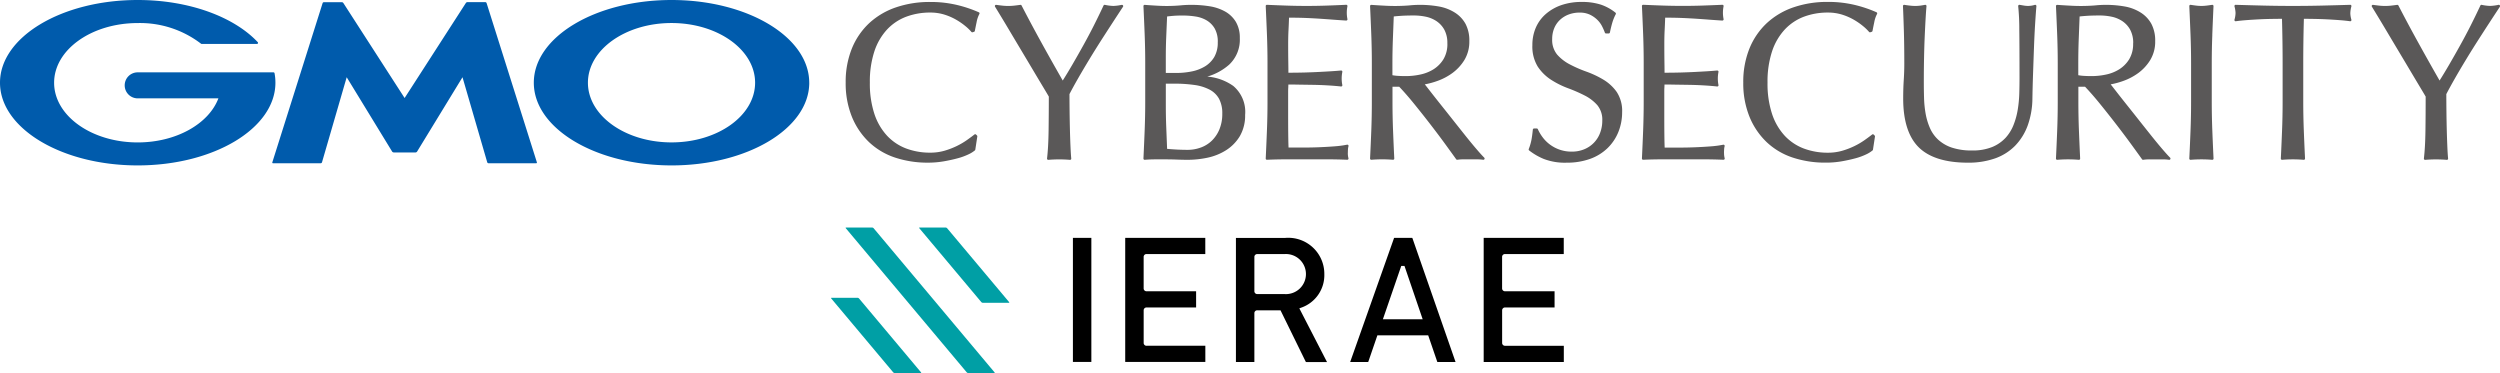 <svg xmlns="http://www.w3.org/2000/svg" xmlns:xlink="http://www.w3.org/1999/xlink" width="280" height="41.786" viewBox="0 0 280 41.786"><defs><style>.a{fill:none;}.b{clip-path:url(#a);}.c{fill:#009fa5;}.d{fill:#5a5858;}.e{fill:#005bac;}</style><clipPath id="a"><rect class="a" width="280" height="41.786"/></clipPath></defs><g class="b"><path class="c" d="M166.861,56.887c.039.046.021.085-.039.085h-2.894a.269.269,0,0,1-.181-.085l-13.54-16.136c-.039-.046-.021-.085.039-.085h2.894a.272.272,0,0,1,.182.085Zm-15.17-8.266a.266.266,0,0,0-.181-.085h-2.894c-.06,0-.078.038-.039.085l6.936,8.266a.272.272,0,0,0,.182.085h2.894c.061,0,.078-.038.039-.085Zm9.864-7.87a.27.27,0,0,0-.181-.085H158.48c-.06,0-.078.038-.039.085l6.936,8.266a.272.272,0,0,0,.182.085h2.894c.061,0,.078-.038.039-.085Z" transform="translate(-55.474 -15.186)"/><path d="M191.779,42.517l0,0v13.9l2.066,0,0-13.9Zm5.858,0,0,0v13.9l8.974,0,0-1.814-6.573,0a.316.316,0,0,1-.334-.333V50.648a.317.317,0,0,1,.334-.335h5.539l0-1.814h-5.541a.317.317,0,0,1-.334-.335v-3.5a.316.316,0,0,1,.334-.334h6.57l0-1.813Zm14.8,8.114h2.593l2.795,5.7c.037.085.049.095.13.095h2.283l-3.1-6.013.22-.082a3.851,3.851,0,0,0,2.58-3.742,4.039,4.039,0,0,0-4.362-4.067h-5.539l0,13.9,2.066,0,0-5.458a.316.316,0,0,1,.335-.333m3.054-1.817h-3.054a.32.32,0,0,1-.335-.335V44.667a.317.317,0,0,1,.335-.334h3.054a2.245,2.245,0,1,1,0,4.481m10.389,4.617h5.689l1,2.92c.02.07.024.07.077.07h1.989l-4.818-13.833c-.024-.071-.046-.071-.078-.071h-1.937c-.032,0-.053,0-.075.066l0,.005L222.833,56.42H224.8c.053,0,.057,0,.075-.06Zm5.073-1.794h-4.458l2.058-5.977h.361Zm6.832-9.119,0,0v13.9l8.975,0,0-1.814-6.574,0a.317.317,0,0,1-.335-.333V50.648a.32.32,0,0,1,.335-.335h5.538l0-1.814h-5.542a.32.32,0,0,1-.335-.335v-3.5a.317.317,0,0,1,.335-.334h6.571l0-1.813Z" transform="translate(-71.613 -15.877)"/><path class="d" d="M166.147,1.584a.138.138,0,0,1-.011.11,3.156,3.156,0,0,0-.308.905q-.124.595-.2.992a.135.135,0,0,1-.091.1l-.149.05a.137.137,0,0,1-.148-.042,5.356,5.356,0,0,0-.679-.654,7.543,7.543,0,0,0-1.026-.708,6.534,6.534,0,0,0-1.316-.572,5.293,5.293,0,0,0-1.6-.23A7.575,7.575,0,0,0,157.946,2a5.691,5.691,0,0,0-2.137,1.421,6.682,6.682,0,0,0-1.425,2.437,10.823,10.823,0,0,0-.514,3.523,10.824,10.824,0,0,0,.514,3.524,6.682,6.682,0,0,0,1.425,2.437,5.681,5.681,0,0,0,2.137,1.421,7.568,7.568,0,0,0,2.675.464,5.747,5.747,0,0,0,1.615-.218,8.725,8.725,0,0,0,1.371-.527,8.158,8.158,0,0,0,1.125-.66c.337-.238.624-.451.853-.63a.136.136,0,0,1,.181.011l.1.1a.137.137,0,0,1,.038.118l-.224,1.467a.139.139,0,0,1-.044.081,3.29,3.29,0,0,1-.739.456,6.878,6.878,0,0,1-1.193.432c-.458.125-.976.239-1.541.338a10.341,10.341,0,0,1-1.789.152,11.532,11.532,0,0,1-3.674-.567,7.816,7.816,0,0,1-2.922-1.734,8.183,8.183,0,0,1-1.922-2.845,9.96,9.96,0,0,1-.694-3.82,9.965,9.965,0,0,1,.694-3.82A8.032,8.032,0,0,1,153.8,2.72a8.423,8.423,0,0,1,3-1.769,11.614,11.614,0,0,1,3.825-.6,12.653,12.653,0,0,1,3.03.34,14.21,14.21,0,0,1,2.423.816.137.137,0,0,1,.074.082M182.08.672a5.152,5.152,0,0,1-.943.122,5.152,5.152,0,0,1-.943-.122.137.137,0,0,0-.151.076c-.331.712-.69,1.451-1.067,2.2s-.777,1.5-1.191,2.246-.833,1.482-1.242,2.186c-.368.633-.727,1.227-1.07,1.768-.811-1.42-1.6-2.816-2.336-4.153-.77-1.392-1.535-2.821-2.273-4.249a.137.137,0,0,0-.141-.073c-.231.033-.457.061-.68.086a6.115,6.115,0,0,1-1.337,0c-.222-.025-.449-.053-.68-.086a.137.137,0,0,0-.135.207q.247.4.72,1.18t1.056,1.765q.584.982,1.231,2.064t1.231,2.064q.585.983,1.07,1.791.467.777.714,1.2c0,1.306-.009,2.59-.025,3.815s-.075,2.266-.173,3.119a.137.137,0,0,0,.038.112.139.139,0,0,0,.1.041h.012a14.774,14.774,0,0,1,2.413,0,.131.131,0,0,0,.109-.04.136.136,0,0,0,.039-.109c-.033-.341-.061-.8-.086-1.373s-.046-1.192-.062-1.862-.029-1.354-.037-2.05-.013-1.326-.013-1.929c.258-.5.57-1.07.927-1.694.365-.639.791-1.362,1.267-2.149s1.034-1.679,1.664-2.657,1.343-2.073,2.138-3.281a.137.137,0,0,0-.141-.209M195.9,12.966a4.6,4.6,0,0,1-.591,2.409,4.773,4.773,0,0,1-1.536,1.574,6.309,6.309,0,0,1-2.071.839,10.711,10.711,0,0,1-2.229.239c-.392,0-.8-.009-1.212-.025s-.806-.025-1.2-.025h-1.206c-.4,0-.806.017-1.194.049h-.012a.137.137,0,0,1-.137-.143q.075-1.59.137-3.169c.041-1.052.062-2.134.062-3.215V7.222c0-1.082-.021-2.168-.062-3.228s-.087-2.122-.137-3.182a.138.138,0,0,1,.042-.1.133.133,0,0,1,.105-.038c.43.034.868.062,1.315.087a17.346,17.346,0,0,0,2.616-.024,13.083,13.083,0,0,1,3.368.1,5.248,5.248,0,0,1,1.711.588,3.27,3.27,0,0,1,1.193,1.155,3.449,3.449,0,0,1,.443,1.811,3.836,3.836,0,0,1-1.2,2.986,6.38,6.38,0,0,1-2.446,1.33,5.834,5.834,0,0,1,2.909,1.045,3.794,3.794,0,0,1,1.335,3.217m-4.946,3.677a3.5,3.5,0,0,0,1.232-.778,3.778,3.778,0,0,0,.84-1.273,4.522,4.522,0,0,0,.313-1.726,3.429,3.429,0,0,0-.368-1.686,2.576,2.576,0,0,0-1.052-1.015,5.187,5.187,0,0,0-1.684-.52A15.339,15.339,0,0,0,188,9.5h-.982v2.4c0,.847.016,1.691.049,2.506l.095,2.394c.284.028.618.053.995.075.425.024.865.037,1.31.037a4.228,4.228,0,0,0,1.482-.265m1.888-11.783a2.978,2.978,0,0,0-.353-1.557,2.587,2.587,0,0,0-.9-.9,3.5,3.5,0,0,0-1.245-.43,9.273,9.273,0,0,0-1.421-.11c-.427,0-.791.013-1.083.037-.246.02-.472.044-.675.071l-.095,2.248c-.033.766-.049,1.559-.049,2.356V8.3h1.206a8.576,8.576,0,0,0,1.7-.171,4.579,4.579,0,0,0,1.486-.568,3.053,3.053,0,0,0,1.036-1.048,3.194,3.194,0,0,0,.391-1.658m14.572,12.384q0-.169.012-.377a1.683,1.683,0,0,1,.058-.356.137.137,0,0,0-.16-.172,11,11,0,0,1-1.387.184c-.534.041-1.11.075-1.711.1s-1.222.037-1.846.037h-1.611c-.013-.305-.024-.727-.031-1.258q-.013-.919-.013-2.336V10.6c0-.263,0-.48.013-.653.006-.124.009-.242.011-.354q.421,0,1.068.013l1.617.024c.57.009,1.146.029,1.71.062s1.073.075,1.5.123a.133.133,0,0,0,.116-.043.138.138,0,0,0,.034-.12,3.64,3.64,0,0,1-.072-.719,3.77,3.77,0,0,1,.072-.744.137.137,0,0,0-.147-.163q-.545.05-1.152.087t-1.329.074c-.492.026-1.027.046-1.588.063-.536.015-1.149.023-1.824.024q0-.461-.013-1.258-.013-.919-.013-1.888c0-.608.013-1.158.038-1.634q.034-.663.058-1.387c.753,0,1.409.014,1.951.037.573.024,1.111.054,1.6.087s.952.066,1.391.1.926.066,1.457.1a.137.137,0,0,0,.143-.163,3.627,3.627,0,0,1,0-1.439.137.137,0,0,0-.031-.116.127.127,0,0,0-.11-.048Q206.1.719,205,.756c-1.455.049-2.959.049-4.43,0q-1.105-.038-2.224-.087a.132.132,0,0,0-.1.04.137.137,0,0,0-.039.1q.074,1.591.137,3.182c.041,1.06.062,2.146.062,3.228V11.5c0,1.081-.021,2.163-.062,3.215s-.087,2.109-.137,3.169a.139.139,0,0,0,.039.1.13.13,0,0,0,.1.039c.749-.033,1.509-.049,2.257-.049h4.513c.739,0,1.486.017,2.219.049h.006a.137.137,0,0,0,.131-.176,2.185,2.185,0,0,1-.069-.608m15.279.55a.137.137,0,0,1-.1.234h-.018a5.409,5.409,0,0,0-.727-.049h-1.467a4.942,4.942,0,0,0-.7.048.134.134,0,0,1-.131-.056q-.373-.522-1.131-1.565c-.5-.691-1.066-1.443-1.676-2.236s-1.239-1.586-1.876-2.372c-.617-.762-1.19-1.418-1.7-1.951h-.751v1.678c0,1.092.021,2.178.063,3.228s.086,2.1.137,3.132a.136.136,0,0,1-.042.105.131.131,0,0,1-.107.038,14.845,14.845,0,0,0-2.413,0,.132.132,0,0,1-.107-.038.138.138,0,0,1-.042-.105q.075-1.541.137-3.132c.041-1.061.061-2.147.061-3.228V7.247c0-1.08-.021-2.162-.061-3.215s-.087-2.125-.137-3.219a.135.135,0,0,1,.041-.1.15.15,0,0,1,.1-.039q.72.051,1.415.087a20.087,20.087,0,0,0,2.815-.024,12.056,12.056,0,0,1,3.447.139,5.01,5.01,0,0,1,1.7.678A3.481,3.481,0,0,1,220.584,2.8a3.981,3.981,0,0,1,.427,1.931,3.953,3.953,0,0,1-.555,2.123,5.152,5.152,0,0,1-1.342,1.456,6.6,6.6,0,0,1-1.689.888,8.944,8.944,0,0,1-1.4.38q.271.342.675.862.522.67,1.167,1.478t1.344,1.692q.7.883,1.342,1.69c.428.536.837,1.033,1.216,1.477s.685.784.913,1.011M218.549,4.984a3.093,3.093,0,0,0-.343-1.536,2.759,2.759,0,0,0-.888-.961,3.429,3.429,0,0,0-1.2-.49,6.5,6.5,0,0,0-1.291-.134c-.576,0-1.059.013-1.434.037-.321.021-.606.045-.846.073l-.1,2.593c-.033.882-.05,1.784-.05,2.681V8.552a5.144,5.144,0,0,0,.63.075c.266.016.569.025.9.025a7.693,7.693,0,0,0,1.576-.172A4.533,4.533,0,0,0,217,7.889a3.5,3.5,0,0,0,1.113-1.126,3.311,3.311,0,0,0,.439-1.779m17.465,4.06a10.752,10.752,0,0,0-1.9-.894,14.3,14.3,0,0,1-1.86-.813,4.874,4.874,0,0,1-1.415-1.1,2.588,2.588,0,0,1-.551-1.75,3.1,3.1,0,0,1,.226-1.191,2.669,2.669,0,0,1,.639-.935,2.934,2.934,0,0,1,.974-.606,3.425,3.425,0,0,1,1.232-.215,2.644,2.644,0,0,1,1.135.223,3.088,3.088,0,0,1,.821.559,2.79,2.79,0,0,1,.546.723,6.285,6.285,0,0,1,.328.742.137.137,0,0,0,.129.09h.3a.137.137,0,0,0,.134-.108c.1-.476.2-.873.294-1.18a5.267,5.267,0,0,1,.363-.872.137.137,0,0,0-.035-.171,5.315,5.315,0,0,0-1.659-.906,6.817,6.817,0,0,0-2.107-.293A6.91,6.91,0,0,0,231.323.7a5.281,5.281,0,0,0-1.749,1,4.3,4.3,0,0,0-1.117,1.528,4.868,4.868,0,0,0-.385,1.957,4.287,4.287,0,0,0,.608,2.414,5.127,5.127,0,0,0,1.494,1.469,9.841,9.841,0,0,0,1.9.946,16.848,16.848,0,0,1,1.863.814,4.724,4.724,0,0,1,1.414,1.087,2.552,2.552,0,0,1,.551,1.726,3.832,3.832,0,0,1-.24,1.357,3.159,3.159,0,0,1-1.754,1.838,3.556,3.556,0,0,1-1.425.274A4.018,4.018,0,0,1,230,16.289a3.966,3.966,0,0,1-.793-.805,4.841,4.841,0,0,1-.521-.883.136.136,0,0,0-.125-.081h-.3a.136.136,0,0,0-.136.123c-.05.474-.1.867-.16,1.169a5.74,5.74,0,0,1-.3,1.008.138.138,0,0,0,.042.156,6.963,6.963,0,0,0,1.636.952,6.577,6.577,0,0,0,2.553.422,7.692,7.692,0,0,0,2.62-.419,5.476,5.476,0,0,0,1.963-1.2,5.254,5.254,0,0,0,1.226-1.825,5.9,5.9,0,0,0,.42-2.214,3.85,3.85,0,0,0-.61-2.268,4.954,4.954,0,0,0-1.5-1.381m13.519,8.2q0-.169.013-.377a1.642,1.642,0,0,1,.057-.356.137.137,0,0,0-.16-.172,11,11,0,0,1-1.387.184c-.534.041-1.109.075-1.711.1s-1.222.037-1.847.037h-1.61c-.014-.305-.024-.727-.031-1.258q-.012-.919-.012-2.336V10.6c0-.263,0-.48.012-.652.006-.125.01-.242.012-.355q.42,0,1.068.013l1.617.024c.571.009,1.146.029,1.71.062s1.073.075,1.5.123a.134.134,0,0,0,.117-.043.138.138,0,0,0,.033-.12,3.686,3.686,0,0,1-.072-.719,3.817,3.817,0,0,1,.072-.744.135.135,0,0,0-.032-.118.139.139,0,0,0-.115-.045q-.545.05-1.152.087t-1.329.074c-.493.026-1.028.046-1.588.063-.536.015-1.149.023-1.824.024q0-.461-.013-1.258-.012-.919-.012-1.888c0-.611.012-1.16.037-1.634q.034-.663.058-1.387c.753,0,1.409.014,1.951.037.573.024,1.111.054,1.6.087s.952.066,1.391.1.926.066,1.457.1a.137.137,0,0,0,.143-.163,3.627,3.627,0,0,1,0-1.439.138.138,0,0,0-.03-.116.13.13,0,0,0-.11-.048q-1.118.05-2.212.087c-1.455.049-2.959.049-4.429,0q-1.106-.038-2.224-.087a.133.133,0,0,0-.1.04.14.14,0,0,0-.04.1q.075,1.591.137,3.182c.041,1.058.061,2.144.061,3.228V11.5c0,1.084-.021,2.165-.061,3.215s-.087,2.109-.137,3.169a.142.142,0,0,0,.04.1.129.129,0,0,0,.1.039c.75-.033,1.509-.049,2.257-.049h4.513c.739,0,1.486.017,2.219.049h.006a.135.135,0,0,0,.108-.053.133.133,0,0,0,.023-.123,2.185,2.185,0,0,1-.069-.608M266.612,1.5a14.209,14.209,0,0,0-2.423-.816,12.654,12.654,0,0,0-3.03-.34,11.617,11.617,0,0,0-3.825.6,8.423,8.423,0,0,0-3,1.769,8.032,8.032,0,0,0-1.948,2.845,9.965,9.965,0,0,0-.694,3.82,9.96,9.96,0,0,0,.694,3.82,8.183,8.183,0,0,0,1.922,2.845,7.813,7.813,0,0,0,2.923,1.734,11.526,11.526,0,0,0,3.674.567A10.339,10.339,0,0,0,262.7,18.2c.565-.1,1.084-.214,1.541-.338a6.859,6.859,0,0,0,1.193-.432,3.311,3.311,0,0,0,.74-.456.135.135,0,0,0,.044-.081l.224-1.467a.137.137,0,0,0-.038-.118l-.1-.1a.136.136,0,0,0-.181-.011c-.229.18-.516.392-.852.63a8.2,8.2,0,0,1-1.125.66,8.721,8.721,0,0,1-1.371.527,5.747,5.747,0,0,1-1.615.218,7.57,7.57,0,0,1-2.675-.464,5.681,5.681,0,0,1-2.137-1.421,6.682,6.682,0,0,1-1.425-2.437,10.841,10.841,0,0,1-.514-3.524,10.84,10.84,0,0,1,.514-3.523,6.682,6.682,0,0,1,1.425-2.437A5.7,5.7,0,0,1,258.484,2a7.577,7.577,0,0,1,2.675-.464,5.3,5.3,0,0,1,1.6.23,6.527,6.527,0,0,1,1.315.572,7.507,7.507,0,0,1,1.026.708,5.314,5.314,0,0,1,.679.654.138.138,0,0,0,.148.042l.149-.05a.135.135,0,0,0,.091-.1q.075-.4.2-.992a3.176,3.176,0,0,1,.308-.905.138.138,0,0,0,.011-.11.137.137,0,0,0-.074-.082M284.346.675a2.539,2.539,0,0,1-1.184.083C283,.733,282.825.7,282.645.671a.137.137,0,0,0-.12.036.139.139,0,0,0-.041.118,25.393,25.393,0,0,1,.123,2.619c.017,1.28.025,3.112.025,5.444,0,.506-.008,1.073-.025,1.687a13.768,13.768,0,0,1-.172,1.822,8.3,8.3,0,0,1-.477,1.737,4.65,4.65,0,0,1-.906,1.45,4.263,4.263,0,0,1-1.483,1.011,5.754,5.754,0,0,1-2.246.387,6.947,6.947,0,0,1-2.292-.328,4.29,4.29,0,0,1-1.519-.891,3.921,3.921,0,0,1-.925-1.322,7.243,7.243,0,0,1-.476-1.61,12.154,12.154,0,0,1-.172-1.746c-.017-.6-.025-1.185-.025-1.749,0-.93.008-1.833.025-2.683s.041-1.669.074-2.409.066-1.412.1-2,.066-1.064.1-1.425a.137.137,0,0,0-.16-.147c-.181.033-.357.062-.529.086a4.56,4.56,0,0,1-1.148,0c-.235-.025-.444-.053-.638-.086a.137.137,0,0,0-.16.141q.05,1.118.1,2.733c.033,1.075.049,2.32.049,3.7,0,.62-.021,1.24-.061,1.843s-.063,1.3-.063,2.086c0,2.464.582,4.3,1.731,5.443s3,1.731,5.518,1.731a8.972,8.972,0,0,0,3.043-.481,5.9,5.9,0,0,0,2.253-1.426,6.415,6.415,0,0,0,1.41-2.286,9.172,9.172,0,0,0,.518-3.029c.016-.909.041-1.858.075-2.82s.066-1.914.1-2.835.075-1.781.124-2.583.1-1.5.148-2.073A.136.136,0,0,0,284.472.7a.138.138,0,0,0-.125-.025M299.5,17.793a.137.137,0,0,1-.1.234h-.018a5.409,5.409,0,0,0-.727-.049h-1.467a4.959,4.959,0,0,0-.7.048.135.135,0,0,1-.131-.056q-.372-.522-1.13-1.565c-.5-.687-1.063-1.439-1.677-2.236s-1.239-1.587-1.875-2.372c-.617-.761-1.19-1.417-1.7-1.951h-.751v1.678c0,1.092.021,2.178.063,3.228s.086,2.1.136,3.132a.136.136,0,0,1-.148.143,14.775,14.775,0,0,0-2.413,0,.13.13,0,0,1-.106-.038.136.136,0,0,1-.042-.105q.074-1.541.137-3.132c.041-1.063.062-2.149.062-3.228V7.247c0-1.078-.021-2.159-.062-3.215s-.087-2.125-.137-3.219a.135.135,0,0,1,.041-.1.149.149,0,0,1,.1-.039c.48.034.952.062,1.415.087a20.087,20.087,0,0,0,2.815-.024,12.056,12.056,0,0,1,3.447.139,5.01,5.01,0,0,1,1.7.678A3.483,3.483,0,0,1,297.4,2.8a3.988,3.988,0,0,1,.427,1.931,3.952,3.952,0,0,1-.555,2.123,5.15,5.15,0,0,1-1.341,1.456,6.625,6.625,0,0,1-1.689.888,8.943,8.943,0,0,1-1.4.38q.271.342.675.862.522.67,1.167,1.478t1.343,1.692q.7.883,1.343,1.69c.428.536.837,1.033,1.216,1.477s.685.785.913,1.011M295.364,4.984a3.1,3.1,0,0,0-.343-1.536,2.754,2.754,0,0,0-.888-.961,3.43,3.43,0,0,0-1.2-.49,6.5,6.5,0,0,0-1.291-.134c-.577,0-1.059.013-1.434.037-.321.021-.606.045-.846.073l-.1,2.593c-.033.881-.049,1.783-.049,2.681V8.552a5.133,5.133,0,0,0,.63.075c.267.016.57.025.9.025a7.7,7.7,0,0,0,1.576-.172,4.539,4.539,0,0,0,1.485-.591,3.507,3.507,0,0,0,1.113-1.126,3.305,3.305,0,0,0,.439-1.779m8.866-.952q.061-1.578.136-3.219a.137.137,0,0,0-.157-.142c-.214.033-.42.062-.618.086a4.664,4.664,0,0,1-1.16,0c-.2-.024-.4-.053-.618-.086a.137.137,0,0,0-.157.142q.074,1.641.137,3.219c.041,1.049.062,2.13.062,3.215v4.277c0,1.085-.021,2.171-.062,3.228s-.086,2.1-.137,3.132a.136.136,0,0,0,.041.105.138.138,0,0,0,.1.038h.012a14.774,14.774,0,0,1,2.413,0,.137.137,0,0,0,.107-.038.133.133,0,0,0,.041-.105q-.074-1.541-.136-3.132c-.041-1.05-.063-2.135-.063-3.228V7.247c0-1.092.021-2.173.063-3.215M319.779.72a.129.129,0,0,0-.111-.051q-1.641.05-3.207.087c-2.085.049-4.325.049-6.409,0q-1.567-.038-3.208-.087a.129.129,0,0,0-.111.051.138.138,0,0,0-.026.119,3.35,3.35,0,0,1,.12.737,2.891,2.891,0,0,1-.12.759.137.137,0,0,0,.029.127.139.139,0,0,0,.122.046c.34-.049.734-.09,1.172-.123s.893-.062,1.365-.087.936-.041,1.413-.049q.634-.011,1.22-.013c.047,1.653.071,3.338.071,5.011v4.277c0,1.078-.021,2.164-.063,3.228s-.086,2.1-.137,3.132a.137.137,0,0,0,.137.143h.012a14.782,14.782,0,0,1,2.414,0,.137.137,0,0,0,.148-.143q-.075-1.541-.137-3.132c-.041-1.05-.063-2.135-.063-3.228V7.247c0-1.67.024-3.355.071-5.011q.585,0,1.22.013c.476.009.952.025,1.413.049s.926.054,1.365.087.833.075,1.172.123a.14.14,0,0,0,.122-.046.137.137,0,0,0,.029-.127,2.8,2.8,0,0,1-.12-.734,3.354,3.354,0,0,1,.12-.763.136.136,0,0,0-.026-.119m16.643.009a.136.136,0,0,0-.14-.058,5.153,5.153,0,0,1-.942.122A5.14,5.14,0,0,1,334.4.672a.135.135,0,0,0-.151.076c-.332.712-.69,1.451-1.068,2.2s-.777,1.5-1.191,2.246-.833,1.482-1.242,2.186c-.368.633-.727,1.227-1.069,1.768-.813-1.422-1.6-2.818-2.336-4.153-.77-1.39-1.535-2.82-2.274-4.249a.135.135,0,0,0-.141-.073c-.231.033-.457.061-.679.086a6.121,6.121,0,0,1-1.338,0c-.222-.025-.449-.053-.679-.086a.138.138,0,0,0-.134.061.135.135,0,0,0,0,.147q.248.4.72,1.18t1.057,1.765q.584.982,1.231,2.064t1.231,2.064q.584.982,1.069,1.791.467.777.714,1.2c0,1.3-.008,2.587-.024,3.815s-.075,2.267-.174,3.119a.138.138,0,0,0,.038.112.136.136,0,0,0,.1.041h.012a14.774,14.774,0,0,1,2.413,0,.131.131,0,0,0,.109-.04.136.136,0,0,0,.039-.109c-.033-.341-.062-.8-.086-1.373s-.046-1.192-.063-1.862-.029-1.354-.037-2.05-.012-1.326-.013-1.929c.259-.5.571-1.07.927-1.694.366-.642.792-1.365,1.266-2.149s1.034-1.679,1.664-2.657,1.343-2.073,2.139-3.281a.137.137,0,0,0,0-.152" transform="translate(-56.446 -0.129)"/><path class="e" d="M44.089,17.071a.225.225,0,0,1-.173-.1L38.83,8.649l-2.766,9.527a.16.16,0,0,1-.145.109H30.581a.079.079,0,0,1-.08-.108L36.132.351a.165.165,0,0,1,.147-.108h2.005a.233.233,0,0,1,.175.1l6.858,10.635L52.175.338a.234.234,0,0,1,.175-.1h2.005A.167.167,0,0,1,54.5.351l5.63,17.826a.079.079,0,0,1-.08.108H54.715a.16.16,0,0,1-.145-.109L51.8,8.649l-5.086,8.326a.225.225,0,0,1-.173.1H44.089ZM30.744,8.192v0a.114.114,0,0,0-.111-.089H15.423a1.456,1.456,0,0,0,0,2.913h9.038c-1.076,2.843-4.714,4.936-9.038,4.936-5.171,0-9.362-2.993-9.362-6.685s4.191-6.684,9.362-6.684A11.22,11.22,0,0,1,22.5,4.884l.018.015a.113.113,0,0,0,.063.019h6.215A.113.113,0,0,0,28.9,4.8a.109.109,0,0,0-.027-.072l-.01-.011C26.222,1.9,21.193,0,15.423,0,6.906,0,0,4.147,0,9.263s6.906,9.263,15.423,9.263S30.847,14.38,30.847,9.263a5.666,5.666,0,0,0-.1-1.071m59.89,1.071c0,5.117-6.906,9.263-15.423,9.263S59.787,14.38,59.787,9.263,66.693,0,75.21,0,90.634,4.147,90.634,9.263m-6.062,0c0-3.692-4.191-6.684-9.362-6.684s-9.362,2.993-9.362,6.684,4.191,6.685,9.362,6.685,9.362-2.993,9.362-6.685" transform="translate(0 0)"/></g></svg>